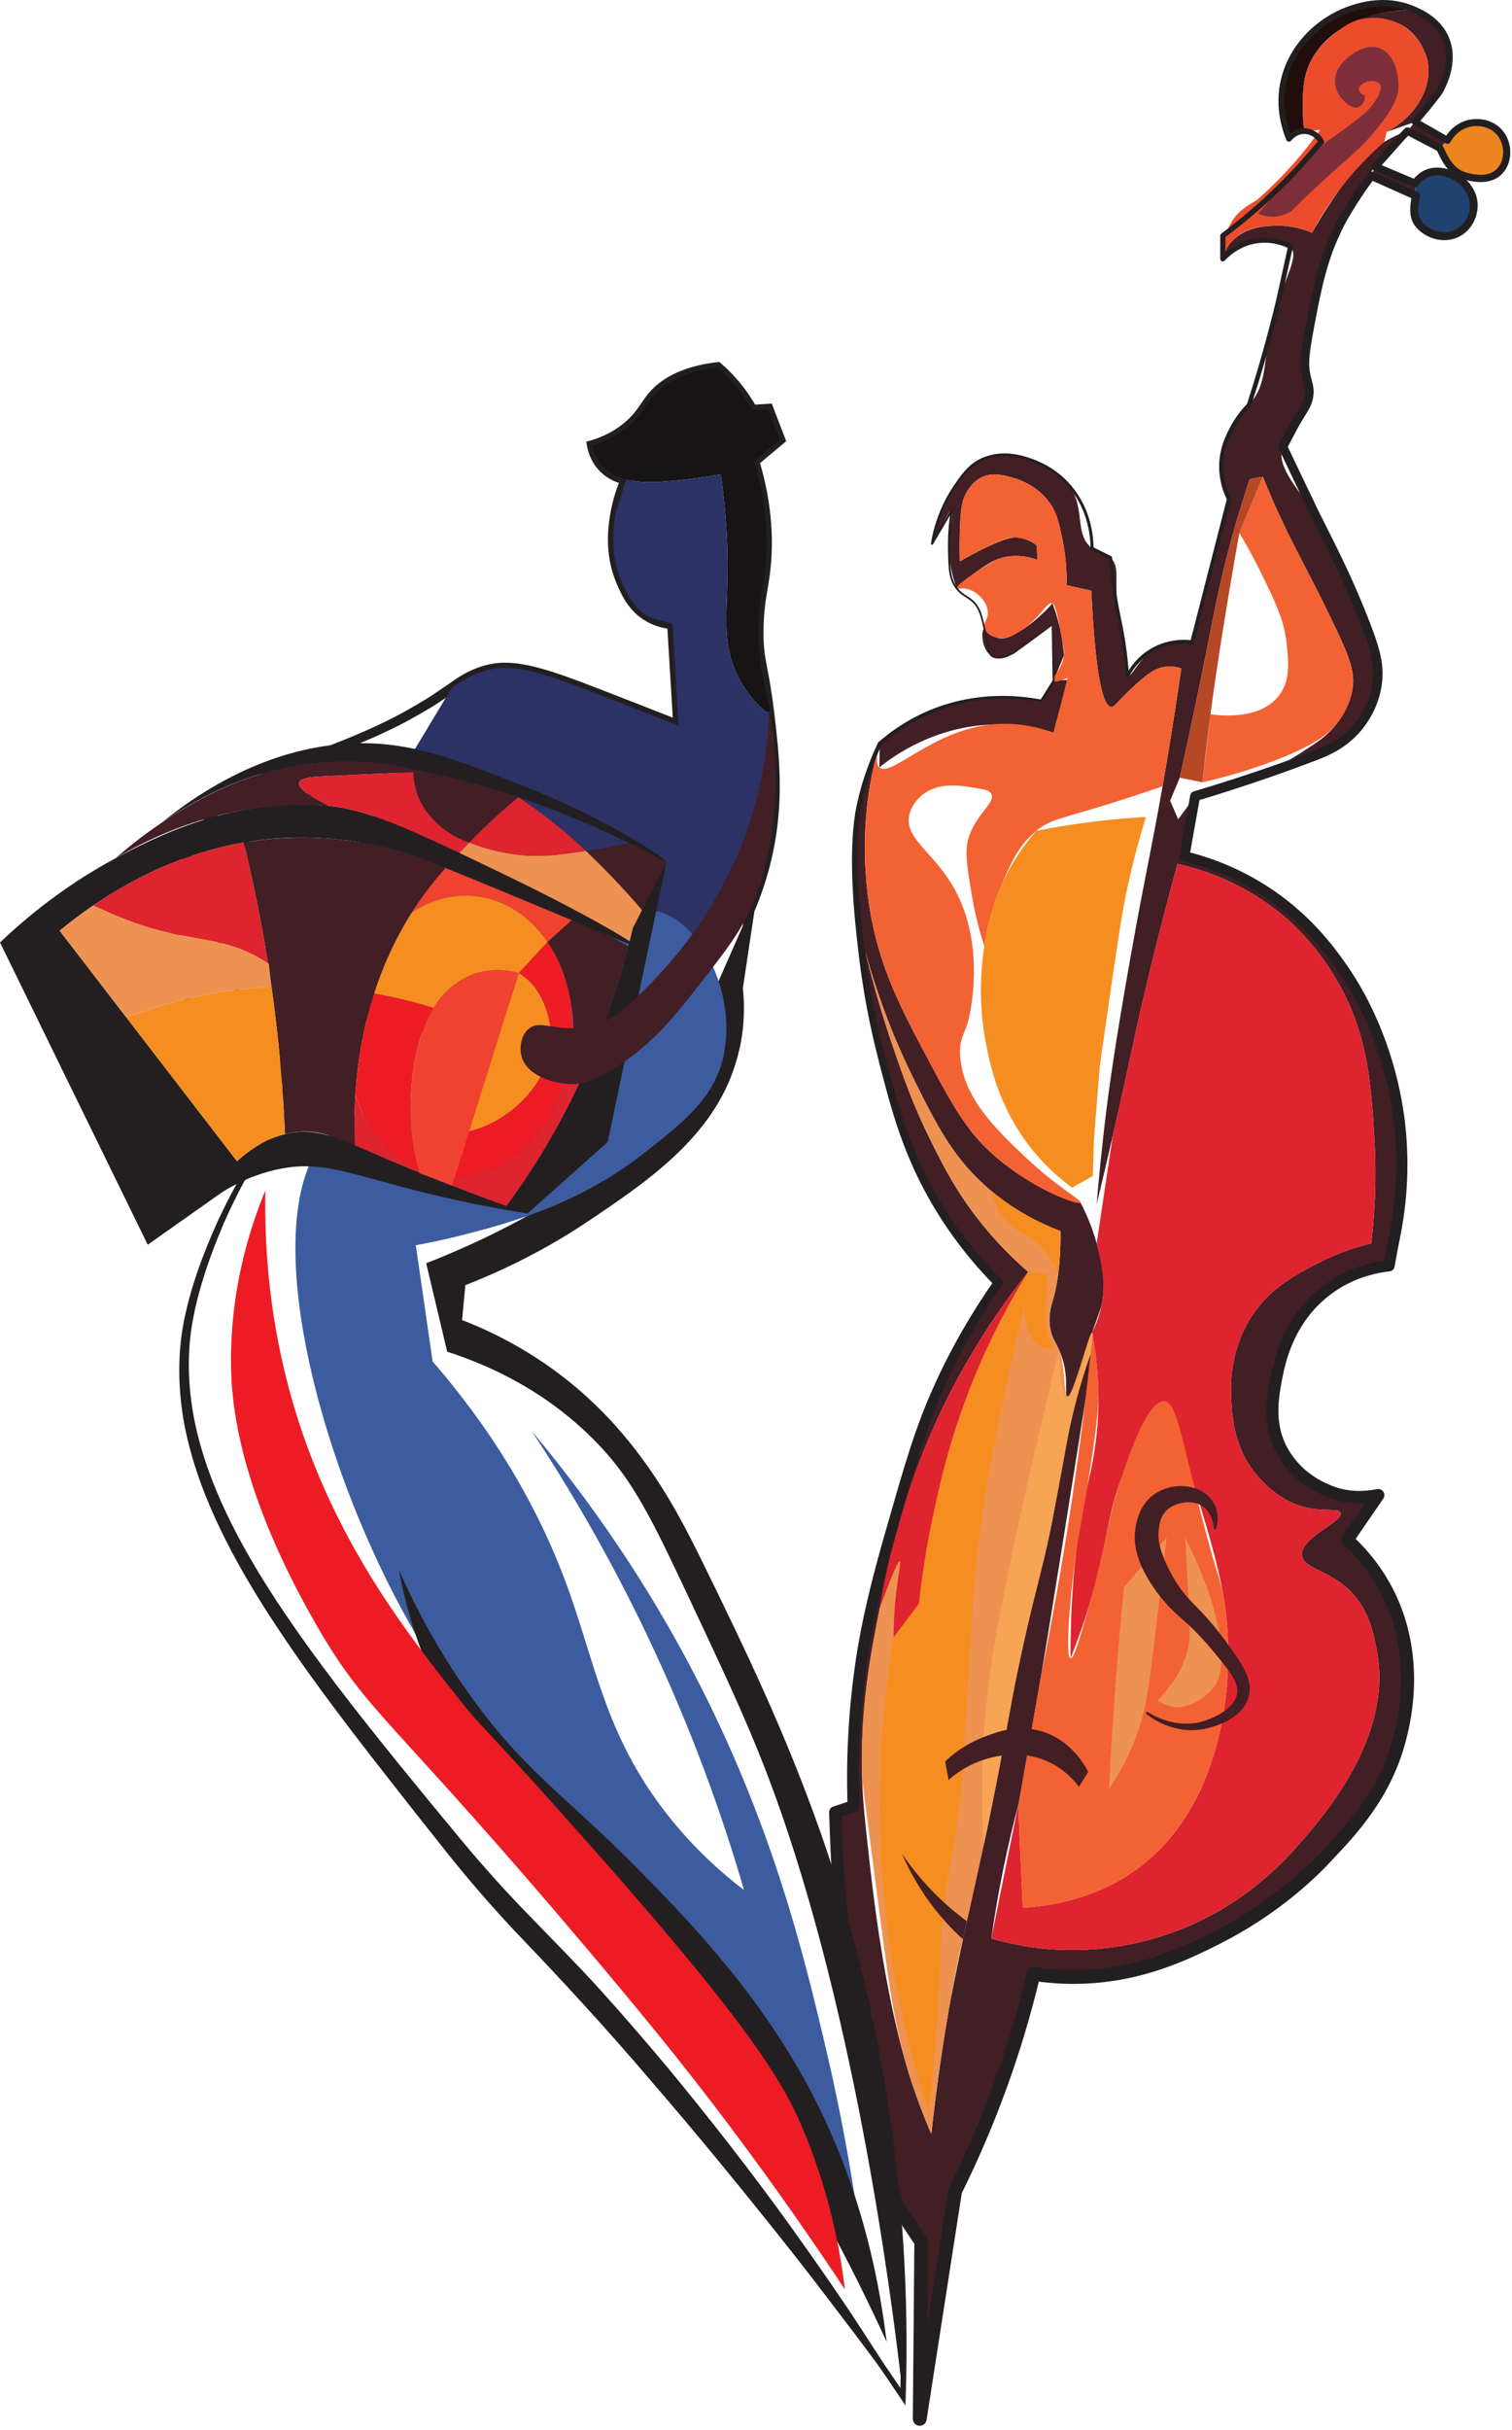 <?xml version="1.0" encoding="UTF-8"?> <svg xmlns="http://www.w3.org/2000/svg" width="378" height="607" viewBox="0 0 378 607" fill="none"><path d="M353.397 2.365C354.205 2.635 359.202 4.391 361.474 9.673C364.342 16.347 360.177 22.412 359.936 22.751C357.884 25.315 355.833 27.879 353.781 30.443C351.41 31.276 349.037 32.109 346.666 32.943C354.246 28.959 358.262 21.477 356.86 15.059C356.805 14.812 355.418 8.896 350.32 6.212C345.418 3.631 339.758 5.448 339.696 4.935C339.645 4.525 343.273 3.669 346.474 3.135C349.344 2.656 351.744 2.457 353.397 2.365Z" fill="#421E25"></path><path d="M219.936 185.827C222.749 183.329 226.692 180.427 231.859 178.133C243.977 172.759 255.26 174.109 260.32 175.057C261.347 173.391 262.371 171.724 263.397 170.057C264.936 169.961 266.473 169.865 268.013 169.769C266.78 172.368 265.573 175.353 264.551 178.712C264.096 180.207 263.716 181.652 263.397 183.039C259.525 181.852 254.057 180.708 247.532 181.019C233.572 181.685 223.755 188.58 219.84 191.692C219.872 189.737 219.904 187.781 219.936 185.827Z" fill="#421E25"></path><path d="M265.993 163.712C265.887 162.277 265.705 160.732 265.416 159.096C264.848 155.877 263.997 153.072 263.109 150.73C260.08 154.176 257.136 156.336 255.032 157.654C252.344 159.337 250.889 159.729 249.551 159.384C247.419 158.836 246.712 156.712 246.089 156.981C245.183 157.374 245.313 162.478 248.013 163.904C248.224 164.016 248.604 164.265 249.172 164.398C250.888 164.802 252.453 163.77 253.397 163.134C257.808 160.165 262.283 156.768 263.013 156.212C263.14 160.826 263.269 165.442 263.397 170.057C264.263 167.942 265.128 165.826 265.993 163.712Z" fill="#421E25"></path><path d="M326.089 32.75C325.551 32.769 324.44 32.885 323.352 33.629C322.848 33.974 322.489 34.358 322.243 34.673C321.269 32.3 319.613 27.288 320.704 21.212C322.317 12.243 329.172 5.122 337.243 2.365C344.448 -0.095 350.816 1.538 353.396 2.365C350.597 2.484 348.247 2.812 346.473 3.136C344.211 3.548 342.193 3.925 339.695 4.934C338.804 5.294 336.863 6.09 334.743 7.558C333.165 8.65 329.573 11.201 327.436 15.828C325.765 19.439 325.739 22.677 325.704 26.789C325.684 29.259 325.891 31.314 326.089 32.75Z" fill="#210E0C"></path><path d="M298.781 198.904L296.089 213.904C300.482 214.973 306.692 216.952 313.397 220.827C326.3 228.281 333.134 238.18 336.474 243.135C338.076 245.511 345.424 256.692 348.781 273.519C351.858 288.936 350.161 301.972 348.397 310.057C348.013 312.108 347.628 314.16 347.244 316.211C344.116 316.555 338.349 317.625 332.628 321.596C322.074 328.921 319.836 340.453 319.166 343.904C318.157 349.101 316.841 355.885 320.704 362.751C325.477 371.231 334.506 373.343 335.32 373.519C339.252 374.373 342.586 373.932 344.55 373.519C341.986 377.237 339.422 380.955 336.86 384.672C339.645 387.22 343.405 391.247 346.474 396.981C354.746 412.432 351.42 427.967 350.32 432.749C346.877 447.735 338.138 456.888 330.704 464.672C328.25 467.244 318.924 476.715 303.782 484.288C295.885 488.237 283.598 494.209 267.244 493.904C263.54 493.835 260.481 493.46 258.397 493.135C257.029 498.907 255.382 504.949 253.397 511.211C249.064 524.883 243.954 536.951 238.782 547.365C235.833 566.339 232.884 585.313 229.936 604.288C230.064 589.544 230.193 574.801 230.32 560.057C228.269 556.98 226.217 553.903 224.166 550.825C221.36 540.848 219.366 532.405 218.013 526.211C211.265 495.364 209.658 471.661 209.166 462.365C208.95 458.272 208.841 454.917 208.782 452.749C210.32 452.237 211.86 451.724 213.397 451.211C213.158 444.932 213.108 435.727 214.166 424.672C215.885 406.736 219.581 393.799 224.166 377.751C228.385 362.984 231.041 353.863 236.86 341.981C241.358 332.792 245.993 325.536 249.55 320.441C245.626 316.513 240.132 310.387 234.936 301.981C226.758 288.751 223.702 276.957 220.32 263.904C216.945 250.88 215.758 240.995 214.936 233.904C212.706 214.705 213.933 205.456 214.697 201.575C214.809 201.011 214.936 200.443 214.936 200.443C216.317 194.159 218.29 189.264 219.936 185.827C219.233 188.179 218.354 191.464 217.629 195.443C216.945 199.188 215.036 211.003 217.244 225.827C219.546 241.297 225.086 251.673 232.436 265.443C238.509 276.82 242.142 283.456 249.936 289.865C257.342 295.956 264.952 298.919 270.128 300.441C272.253 304.477 273.457 308.051 274.166 310.635C275.197 314.385 276.418 318.833 275.704 324.288C275.43 326.384 275.072 327.099 273.013 332.941C268.974 344.405 267.748 349.061 266.86 348.904C265.906 348.735 267.612 343.436 264.744 337.173C263.865 335.259 263.09 334.408 262.628 332.173C261.93 328.801 262.858 326.023 263.205 324.865C264.184 321.605 265.172 316.34 265.128 307.557C260.549 305.828 254.078 302.792 247.628 297.365C238.529 289.709 234.273 281.341 228.397 269.481C224.577 261.771 219.969 251.033 216.282 237.557C218.632 247.324 221.152 255.403 223.205 261.404C225.786 268.953 228.284 276.167 232.82 285.249C235.861 291.337 239.034 297.608 244.744 304.865C249.256 310.603 253.698 314.855 257.05 317.751C245.389 332.411 238.105 346.141 233.589 356.211C225.38 374.521 222.39 389.496 219.936 401.788C217.737 412.804 215.142 426.019 215.513 443.711C215.634 449.477 216.234 454.864 217.436 465.635C221.386 501.055 226.918 517.477 228.782 522.749C230.393 527.304 231.884 530.933 232.82 533.135C233.621 525.825 234.976 514.931 237.244 501.788C237.713 499.065 239.073 492.316 240.736 484.487C241.085 482.847 241.346 481.636 241.709 479.963C243.886 469.913 245.656 462.087 245.897 461.019C249.949 443.047 251.514 428.424 258.013 401.404C260.58 390.733 261.709 387.127 263.397 378.135C265.098 369.072 265.83 362.719 268.589 351.596C269.808 346.691 272.074 338.209 272.628 338.327C273.134 338.433 272.001 345.689 271.282 350.251C262.816 403.937 260.32 418.327 260.32 418.327C255.452 446.391 255.016 449.187 254.68 450.539C254.645 450.673 254.612 450.792 254.55 451.019C251.97 460.704 249.604 471.768 247.82 484.288C252.63 485.679 259.5 487.135 267.82 487.172C271.96 487.192 281.786 486.883 293.205 482.749C311.122 476.263 321.548 464.485 325.704 459.672C331.004 453.54 347.87 434.013 344.36 413.327C343.581 408.748 342.49 402.331 337.436 397.365C332.086 392.112 325.806 391.928 325.513 388.519C325.122 383.975 335.937 380.192 335.128 377.941C334.67 376.671 331.156 377.715 326.474 376.596C320.012 375.051 315.966 370.497 314.55 368.904C308.438 362.021 308.029 353.832 307.82 349.672C307.654 346.357 307.328 337.349 313.013 328.711C317.586 321.76 323.749 318.553 329.36 315.635C334.645 312.883 339.43 311.436 342.82 310.635C344.097 299.792 343.98 290.747 343.589 284.288C342.793 271.123 342.053 258.889 334.744 245.827C329.65 236.728 323.597 231.208 321.86 229.673C319.9 227.945 315.201 224.036 308.204 220.635C302.889 218.051 298.048 216.637 294.36 215.827C288.821 236.208 285.472 250.609 283.397 260.249C282.72 263.399 280.914 271.917 278.205 283.711C276.542 290.945 275.124 296.879 274.166 300.827C274.642 295.083 275.416 286.773 276.666 276.788C277.092 273.393 278.549 262.007 282.628 239.096C286.754 215.919 288.265 210.711 291.666 190.443C293.36 180.357 294.581 172.137 295.32 166.981C294.33 166.663 292.829 166.333 291.089 166.596C288.938 166.921 287.306 168.019 284.36 170.635C279.188 175.225 278.774 176.676 277.82 176.596C276.068 176.451 273.97 171.276 272.82 147.557C270.769 147.109 268.717 146.66 266.666 146.212C266.746 141.288 266.145 137.235 265.513 134.289C264.628 130.165 264.144 128.029 262.436 125.635C258.913 120.697 253.568 119.415 252.244 119.097C250.212 118.608 248.042 118.088 245.705 119.097C243.046 120.243 241.821 122.652 241.282 123.712C240.63 124.993 240.102 126.608 239.936 133.327C239.865 136.149 239.892 138.52 239.936 140.251C242.225 138.935 244.204 137.913 245.705 137.173C251.52 134.307 253.158 134.184 254.36 134.289C256.478 134.473 258.129 135.443 259.166 136.212C259.23 137.431 259.294 138.648 259.36 139.865C255.212 138.371 252.09 138.931 250.705 139.289C248.218 139.932 246.433 141.199 243.974 142.943C241.857 144.444 240.253 145.904 239.166 146.981C238.234 144.443 237.208 140.723 237.244 136.212C237.282 131.229 238.594 127.572 238.013 127.365C237.093 127.04 233.542 136.029 233.013 135.827C232.56 135.655 233.892 128.62 238.397 121.981C240.654 118.655 242.356 116.149 245.705 114.673C251.288 112.213 257.024 114.564 259.166 115.443C261.262 116.301 264.765 117.737 267.244 121.212C271.56 127.264 268.397 133.368 273.013 136.981C275.058 138.583 275.966 137.605 277.628 139.289C280.204 141.897 278.388 144.609 279.55 153.135C280.376 159.181 281.552 159.744 281.474 164.673C281.44 166.795 281.192 168.652 281.86 168.904C282.972 169.323 284.584 164.516 288.782 161.981C291.949 160.069 295.497 160.107 298.013 160.443C301.089 148.519 304.166 136.596 307.244 124.673C305.632 121.411 305.356 118.563 305.32 116.981C305.218 112.323 306.998 108.883 308.013 106.981C309.566 104.065 311.165 102.485 312.244 101.212C317.789 94.659 314.87 89.901 319.55 75.443C322.093 67.587 324.572 63.996 322.628 61.597C320.62 59.118 315.55 59.956 314.936 60.059C309.42 60.969 306.345 65.264 305.704 64.673C305.25 64.253 306.433 61.735 308.397 59.865C311.689 56.733 316.024 56.52 318.397 56.404C322.428 56.206 325.764 57.195 328.013 58.135C330.525 53.691 332.905 50.135 334.744 47.559C340.998 38.793 344.516 36.41 346.089 35.443C348.374 34.037 350.453 33.221 351.858 32.751C348.34 36.028 345.689 39.132 343.781 41.597C343.781 41.597 339.293 47.4 334.936 56.212C333.721 58.666 332.88 60.932 332.88 60.932C332.642 61.568 332.406 62.248 332.17 62.988C330.154 69.344 329.561 76.085 327.244 82.751C327.244 82.751 325.565 87.577 326.296 92.348C326.297 92.36 326.329 92.571 326.373 92.859C326.436 93.264 326.468 93.476 326.474 93.519C326.654 94.712 327.188 97.758 327.244 98.904C327.334 100.747 326.376 101.408 323.782 105.827C322.557 107.913 321.188 110.247 320.704 111.597C318.994 116.377 323.93 121.388 328.781 128.519C333.597 135.599 336.222 142.469 341.474 156.212C343.829 162.376 345.074 166.525 344.166 171.596C343.158 177.231 340.032 180.991 339.166 181.981C336.522 185.003 333.813 186.303 328.397 188.904C322.458 191.756 316.66 193.588 316.5 193.209C316.376 192.916 319.764 191.58 325.128 188.135C329.577 185.276 331.958 183.717 334.166 180.827C334.876 179.897 337.197 176.799 338.013 172.751C338.937 168.152 337.498 164.413 333.589 156.212C328.812 146.189 325.397 140.096 322.244 133.712C319.173 127.499 317.001 122.325 315.704 119.097C314.616 119.289 313.526 119.481 312.436 119.673C311.094 123.664 309.193 129.632 307.244 136.981C304.74 146.423 303.51 153.056 301.86 161.404C300.324 169.161 298.033 180.373 294.936 194.289C294.134 196.212 293.333 198.135 292.532 200.057C293.205 201.596 293.877 203.135 294.55 204.673C295.961 202.751 297.37 200.827 298.781 198.904Z" fill="#421E25"></path><path d="M254.551 451.018L247.82 484.288C252.631 485.678 259.5 487.134 267.82 487.172C271.96 487.192 281.787 486.882 293.205 482.749C311.123 476.262 321.548 464.485 325.704 459.672C331.004 453.54 347.871 434.013 344.359 413.326C343.58 408.748 342.491 402.33 337.436 397.365C332.087 392.112 325.805 391.928 325.513 388.518C325.123 383.974 335.937 380.192 335.128 377.941C334.671 376.67 331.156 377.714 326.473 376.596C320.012 375.05 315.967 370.497 314.551 368.904C308.439 362.021 308.028 353.832 307.82 349.672C307.655 346.357 307.328 337.349 313.013 328.712C317.587 321.76 323.748 318.553 329.359 315.634C334.645 312.882 339.431 311.436 342.82 310.634C344.097 299.792 343.98 290.746 343.589 284.288C342.793 271.122 342.053 258.889 334.744 245.826C329.651 236.728 323.597 231.208 321.859 229.673C319.9 227.945 315.201 224.036 308.204 220.634C302.889 218.05 298.048 216.637 294.359 215.826C288.821 236.208 285.471 250.609 283.397 260.249C283.228 261.037 282.419 264.849 281.263 270.108C279.953 276.065 278.864 280.838 278.205 283.712C276.859 292.685 275.513 301.66 274.167 310.634C274.735 312.804 276.392 319.552 275.704 324.288C275.615 324.91 275.493 325.544 275.493 325.544C274.877 328.762 273.843 331.265 273.013 332.941C273.613 336.01 274.341 340.606 274.551 346.212C275.008 358.404 272.716 367.524 271.859 371.212C269.736 380.342 267.568 394.154 267.628 414.288C268.779 411.421 270.503 406.888 272.244 401.212C276.717 386.617 276.421 380.368 279.936 370.441C281.723 365.396 284.931 358.162 291.089 350.057C292.999 354.938 295.648 362.072 298.397 370.826C300.567 377.732 304.619 390.636 306.089 400.057C308.851 417.732 306.801 450.489 284.167 466.981C279.847 470.128 270.695 475.657 255.705 476.596C255.32 468.07 254.936 459.545 254.551 451.018Z" fill="#DE242E"></path><path d="M254.551 451.018C254.936 459.545 255.32 468.07 255.705 476.596C270.695 475.657 279.847 470.128 284.167 466.981C306.801 450.489 308.851 417.732 306.089 400.057C305.071 393.532 304.331 395.05 298.397 370.826C294.851 356.345 293.772 350.32 291.089 350.057C286.791 349.638 281.932 364.38 279.936 370.441C276.588 380.6 276.699 385.324 272.244 401.212C270.292 408.17 268.532 414.442 267.628 414.288C266.275 414.056 267.425 399.526 268.924 388.624C269.696 383.009 269.767 384.14 271.859 371.212C274.292 356.182 274.705 351.516 274.551 346.212C274.385 340.498 273.613 335.874 273.013 332.941L272.628 338.326C272.209 342.277 271.761 346.253 271.283 350.25C268.445 373.893 264.72 396.597 260.32 418.324V418.326L254.551 451.018Z" fill="#F36233"></path><path d="M334.166 180.827C335.189 179.507 337.266 176.759 338.013 172.749C338.892 168.025 337.418 164.245 333.589 156.212C328.812 146.188 325.397 140.095 322.244 133.712C319.173 127.497 317.001 122.325 315.704 119.096C313.749 123.775 311.794 128.455 309.84 133.135C311.324 135.611 313.4 139.252 315.609 143.807C319.152 151.116 321.073 155.167 321.666 160.827C322.136 165.3 322.609 169.813 319.936 173.519C314.924 180.463 303.218 178.528 302.628 178.423C301.954 184.096 301.282 189.769 300.609 195.441C306.897 194.001 311.994 192.383 315.609 191.115C329.589 186.211 332.85 182.528 334.166 180.827Z" fill="#F36233"></path><path d="M294.936 194.288C298.033 180.372 300.324 169.162 301.859 161.403C303.511 153.055 304.74 146.423 307.243 136.98C309.192 129.631 311.095 123.663 312.436 119.674L315.704 119.096C313.749 123.775 311.795 128.455 309.84 133.135C309.117 137.155 308.144 142.688 307.051 149.288C305.628 157.879 304.145 166.866 302.628 178.423C302.06 182.744 301.341 188.543 300.609 195.442C298.717 195.058 296.827 194.672 294.936 194.288Z" fill="#B64825"></path><path d="M290.64 196.431C291.759 190.011 292.832 183.487 293.85 176.863C294.36 173.549 294.85 170.254 295.32 166.98C294.331 166.662 292.83 166.333 291.09 166.597C288.939 166.922 287.306 168.018 284.359 170.634C279.187 175.226 278.775 176.675 277.82 176.597C276.067 176.451 273.97 171.277 272.82 147.558C270.77 147.109 268.718 146.661 266.667 146.211C266.746 141.287 266.146 137.235 265.512 134.288C264.627 130.165 264.144 128.028 262.436 125.635C258.912 120.698 253.567 119.414 252.243 119.097C250.212 118.609 248.043 118.089 245.706 119.097C243.047 120.242 241.822 122.651 241.282 123.711C240.63 124.994 240.103 126.607 239.936 133.327C239.866 136.148 239.891 138.521 239.936 140.25C241.619 139.298 243.55 138.257 245.706 137.174C251.048 134.489 252.466 134.222 253.788 134.265C255.962 134.335 257.788 135.237 259.167 136.211C259.23 137.43 259.294 138.647 259.359 139.866C255.212 138.371 252.091 138.93 250.706 139.288C248.843 139.77 247.22 140.827 243.974 142.942C243.502 143.25 238.819 146.318 239.167 146.98C239.291 147.219 239.938 146.902 241.092 147.016C242.751 147.182 243.93 148.086 244.359 148.423C244.735 148.719 246.919 150.502 246.955 153.039C246.983 155.025 245.668 155.592 246.09 156.98C246.522 158.404 248.32 159.174 249.551 159.385C251.008 159.634 252.571 159.253 255.032 157.654C260.455 154.127 261.574 150.315 263.11 150.731C263.823 150.924 264.363 153.651 265.416 159.097C266.062 162.433 266.092 162.969 265.994 163.711C265.512 167.322 262.832 169.33 263.396 170.058C263.635 170.365 264.436 170.422 266.895 169.321C265.73 173.894 264.563 178.466 263.396 183.039C260.047 181.829 254.339 180.242 247.532 181.019C232.804 182.7 222.686 194.33 219.839 191.693C218.311 190.275 220.08 185.855 219.936 185.827C219.79 185.798 218.51 190.439 217.628 195.442C215.071 209.936 216.735 222.418 217.243 225.827C219.547 241.298 225.086 251.672 232.436 265.442C238.354 276.528 242.066 283.314 249.936 289.866C259.142 297.527 269.663 301.23 270.127 300.442C270.498 299.816 264.363 296.646 256.474 289.192C249.106 282.23 240.555 274.151 240.032 263.519C239.771 258.198 241.838 258.708 242.916 250.539C243.387 246.976 245.079 234.14 238.878 222.558C233.682 212.853 225.947 209.638 227.339 203.519C227.907 201.022 229.688 199.394 230.223 198.903C234.255 195.218 240.114 196.212 244.07 196.884C246.266 197.258 247.374 197.462 247.82 198.327C248.94 200.491 244.332 203.099 242.339 208.711C241.07 212.288 241.686 215.999 242.916 223.423C243.446 226.611 244.371 231.104 246.09 236.403C246.591 232.756 247.655 227.543 250.127 221.692C252.578 215.896 254.55 211.235 259.07 207.558C262.575 204.707 264.944 204.619 276.954 200.923C282.844 199.111 287.594 197.495 290.64 196.431Z" fill="#F36233"></path><path d="M246.089 236.404C246.573 232.603 247.644 227.421 250.127 221.692C252.897 215.304 256.395 210.616 259.069 207.557C263.547 206.671 268.363 205.877 273.493 205.251C278.041 204.693 282.379 204.324 286.473 204.096C284.197 211.493 282.745 217.596 281.859 221.692C280.692 227.076 279.904 231.732 276.377 256.308C275.773 260.524 275.276 264.016 274.936 266.404C274.455 272.461 273.973 278.519 273.493 284.576C273.396 287.655 273.3 290.731 273.204 293.808L268.012 296.692C265.448 294.817 261.947 291.915 258.493 287.749C249.692 277.136 247.457 265.869 246.377 260.057C245.395 254.765 244.501 246.5 246.089 236.404Z" fill="#F68D20"></path><path d="M339.695 4.934C338.378 5.306 336.819 5.973 334.743 7.558C332.366 9.373 329.358 11.67 327.436 15.826C325.766 19.438 325.739 22.677 325.704 26.789C325.684 29.259 325.89 31.314 326.09 32.75C327.403 32.654 328.718 32.558 330.031 32.462C326.152 37.935 321.07 43.965 314.454 49.769C313.436 50.662 310.498 51.701 308.396 54.673C306.011 58.047 305.642 61.921 305.704 64.673C306.043 63.447 306.762 61.542 308.396 59.865C311.442 56.745 315.584 56.542 318.396 56.404C322.428 56.206 325.764 57.194 328.012 58.134C329.715 54.918 331.911 51.307 334.743 47.558C338.622 42.419 342.623 38.437 346.09 35.442C346.28 34.609 346.474 33.776 346.667 32.942C354.284 28.912 358.291 21.39 356.859 15.058C356.184 12.078 354.074 8.337 350.32 6.212C347.007 4.336 343.626 4.404 342.619 4.457C341.179 4.534 340.079 4.825 339.695 4.934Z" fill="#EC4C2B"></path><path d="M339.743 22.365C339.646 21.167 341.492 20.503 341.666 20.443C342.746 20.069 344.335 20.151 344.936 21.02C345.807 22.283 344.198 24.651 343.396 25.827C342.5 27.144 341.268 28.496 336.474 31.981C334.992 33.057 334.252 33.596 333.204 34.288C330.323 36.193 325.027 41.032 314.55 53.327C315.208 53.641 316.12 53.976 317.243 54.096C319.952 54.389 322.04 53.237 322.82 52.751C327.78 47.837 331.972 44.021 334.936 41.404C338.196 38.523 341.148 36.049 344.55 31.788C349.083 26.113 349.459 23.473 349.55 22.559C349.92 18.855 348.634 13.276 344.743 11.981C341.078 10.761 337.314 14.08 336.859 14.481C335.91 15.317 333.943 17.049 333.78 19.865C333.627 22.544 335.19 24.719 336.666 25.827C337.368 26.355 338.447 27.165 339.55 26.788C340.524 26.456 341.195 25.311 341.28 23.904C340.419 23.628 339.796 23.024 339.743 22.365Z" fill="#7E2E3A"></path><path d="M273.013 332.941C272.253 332.779 268.23 349.167 266.859 348.904C265.89 348.717 266.306 340.584 264.743 337.173C263.866 335.257 263.091 334.408 262.627 332.173C261.93 328.801 262.858 326.023 263.206 324.864C264.183 321.605 265.171 316.34 265.127 307.557C260.549 305.828 254.078 302.792 247.627 297.365C238.529 289.709 234.273 281.341 228.397 269.48C224.577 261.771 219.969 251.032 216.282 237.557C218.631 247.324 221.151 255.403 223.206 261.404C225.786 268.952 228.283 276.165 232.819 285.249C235.861 291.337 239.035 297.608 244.743 304.864C249.257 310.603 253.699 314.855 257.05 317.749C245.389 332.411 238.105 346.14 233.59 356.211C225.379 374.521 222.39 389.496 219.935 401.788C217.433 414.319 214.997 426.921 215.513 443.711C215.561 445.301 215.57 444.769 219.359 473.904C222.441 497.603 223.793 508.399 228.782 522.748C230.319 527.175 231.793 530.752 232.819 533.135C233.621 525.825 234.977 514.929 237.243 501.788C239.859 486.624 241.05 483.771 245.897 461.019C252.951 427.899 252.286 425.213 258.013 401.404C260.579 390.733 261.709 387.127 263.397 378.135C265.267 368.168 265.874 361.967 268.59 351.595C270.09 345.863 271.605 341.263 272.627 338.327C273.058 335.303 273.293 333.003 273.013 332.941Z" fill="#EE9252"></path><path d="M264.549 318.282C264.743 314.706 264.935 311.133 265.128 307.557C260.549 305.828 254.077 302.792 247.628 297.365C248.801 301.873 250.805 304.422 252.436 305.922C254.944 308.23 256.939 308.397 259.647 310.826C262.389 313.285 263.793 316.204 264.549 318.282Z" fill="#F68D20"></path><path d="M246.586 425.84C247.676 414.72 249.311 406.581 252.436 391.019C254.595 380.265 256.739 371.137 260.512 354.961C262.236 347.568 263.711 341.433 264.743 337.173C265.143 345.92 265.951 348.819 266.859 348.904C269.059 349.107 272.258 332.779 273.012 332.941C273.292 333.003 273.058 335.303 272.627 338.327C270.651 343.837 269.382 348.433 268.59 351.595C266.836 358.599 266.579 361.968 263.396 378.135C262.831 381.011 262.54 382.487 262.134 384.387C260.58 391.663 259.431 395.683 258.012 401.404C256.635 406.957 255.787 410.961 254.652 416.317C252.507 426.436 252.084 429.976 249.903 441.38C249.019 445.997 247.686 452.757 245.896 461.019C245.399 452.613 245.154 440.441 246.586 425.84Z" fill="#F8A455"></path><path d="M257.051 317.75C249.751 326.918 241.016 339.714 233.589 356.211C225.676 373.793 221.867 389.769 219.936 401.787C223.509 391.951 224.612 389.959 224.936 390.057C225.367 390.187 224.361 394.001 223.783 400.442C223.455 404.078 223.395 407.083 223.397 409.095C225.513 406.275 227.628 403.454 229.744 400.634C230.399 394.679 231.525 386.61 233.589 377.171C235.189 369.849 237.773 358.286 243.589 344.095C246.469 337.069 250.748 327.918 257.051 317.75Z" fill="#DE242E"></path><path d="M223.397 409.095C225.513 406.275 227.628 403.455 229.744 400.634C230.398 394.679 231.526 386.61 233.59 377.173C235.19 369.849 237.773 358.287 243.59 344.095C246.47 337.069 250.749 327.918 257.05 317.75C258.653 317.942 260.257 318.134 261.86 318.327C261.669 321.007 261.55 323.291 261.474 325.058C261.286 329.362 261.342 330.662 261.666 332.174C262.105 334.218 262.85 335.795 263.397 336.789C261.734 337.061 260.664 336.667 260.128 336.403C257.653 335.186 256.968 331.974 256.474 329.674C256.184 328.315 256.108 327.17 256.09 326.403C255.256 329.822 254.016 335.031 252.628 341.403C249.284 356.771 245.549 374.179 243.59 395.634C243.509 396.513 243.024 404.17 242.05 419.481C240.497 443.957 240.5 445.115 239.936 450.058C238.232 464.982 236.932 465.547 235.705 479.481C234.982 487.675 235.234 489.734 234.55 501.018C233.858 512.471 232.914 521.691 232.244 527.558C230.397 522.075 228.036 514.393 225.897 505.058C224.048 496.983 219.821 476.561 219.936 449.673C219.981 438.962 220.725 425.114 223.397 409.095Z" fill="#F68D20"></path><path d="M269.743 446.404C268.533 444.774 266.413 442.397 263.109 440.634C255.263 436.446 247.221 439.186 245.513 439.768C241.805 441.032 239.037 442.997 237.147 444.672C236.859 443.134 236.57 441.596 236.282 440.057C238.127 438.306 241.278 435.756 245.801 433.998C249.029 432.746 254.373 430.672 260.513 432.557C267.813 434.798 271.261 441.106 272.05 442.653C271.282 443.904 270.513 445.154 269.743 446.404Z" fill="#421E25"></path><path d="M280.993 396.499C280.248 404.043 279.573 411.736 278.973 419.577C278.263 428.9 277.689 438.037 277.243 446.98C278.897 444.531 281.232 440.713 283.3 435.731C286.405 428.253 287.24 421.605 288.783 408.615C290.264 396.129 291.287 387.36 291.667 384.095C288.109 388.231 284.551 392.364 280.993 396.499Z" fill="#EE9252"></path><path d="M296.282 384.095C296.544 388.766 296.745 392.417 296.86 394.481C297.546 406.978 297.648 409.277 296.86 412.365C296.109 415.295 294.322 419.863 289.36 424.769C290.373 425.455 292.205 426.466 294.55 426.499C294.55 426.499 298.78 426.561 302.917 422.173C307.909 416.879 305.129 401.569 296.282 384.095Z" fill="#EE9252"></path><path d="M240.735 484.487C241.059 482.979 241.385 481.471 241.709 479.962C239.11 478.048 236.183 475.612 233.206 472.558C229.963 469.232 227.442 465.976 225.513 463.134C226.995 466.578 229.189 470.811 232.435 475.248C235.278 479.134 238.202 482.179 240.735 484.487Z" fill="#421E25"></path><path d="M286.931 427.707C290.548 430.002 294.919 431.086 298.985 430.426C300.977 430.095 302.993 429.29 304.773 428.322C306.528 427.324 308.127 426.011 308.835 424.42C309.641 422.823 309.42 421.224 308.532 419.543C307.632 417.856 306.3 416.187 304.951 414.532C302.207 411.115 299.515 408.01 296.312 405.178C294.725 403.758 292.964 402.242 291.403 400.452C289.824 398.676 288.456 396.79 287.233 394.816C286.024 392.819 284.933 390.663 284.264 388.196C283.947 386.966 283.708 385.662 283.684 384.31C283.677 383.635 283.713 382.956 283.789 382.29C283.877 381.603 283.967 381.074 284.108 380.411C284.667 377.899 286.044 375.094 288.447 373.378C290.819 371.732 293.5 371.088 296.117 371.287C297.423 371.394 298.732 371.688 299.929 372.283C301.124 372.871 302.212 373.732 302.988 374.806C304.553 377.004 304.679 379.65 304.069 381.812C304.024 381.968 303.863 382.06 303.707 382.015C303.589 381.983 303.508 381.878 303.495 381.763C303.244 379.63 302.431 377.636 301.025 376.567C299.672 375.455 297.86 375.152 296.127 375.346C294.401 375.576 292.687 376.283 291.633 377.347C290.584 378.356 289.989 379.752 289.775 381.499C289.709 381.904 289.648 382.456 289.623 382.85C289.601 383.27 289.603 383.68 289.631 384.095C289.687 384.922 289.824 385.778 290.068 386.648C290.524 388.399 291.299 390.219 292.213 392.019C293.124 393.843 294.163 395.608 295.349 397.199C296.536 398.796 297.979 400.255 299.521 401.86C301.073 403.436 302.612 405.132 304.016 406.884C305.445 408.654 306.717 410.426 308.007 412.212C309.271 414.031 310.572 415.871 311.575 418.116C312.061 419.239 312.441 420.538 312.44 421.92C312.459 423.307 312.039 424.643 311.381 425.775C310.728 426.915 309.841 427.859 308.872 428.588C307.907 429.33 306.881 429.93 305.823 430.403C303.691 431.33 301.535 431.992 299.196 432.191C294.569 432.556 290.061 430.907 286.593 428.176C286.468 428.076 286.448 427.896 286.547 427.771C286.637 427.654 286.807 427.63 286.931 427.707Z" fill="#421E25"></path><path d="M353.781 45.827L343.781 41.596L342.82 43.904C346.537 45.571 350.256 47.238 353.974 48.904L353.781 45.827Z" fill="#421E25"></path><path d="M359.936 36.981C357.243 35.571 354.551 34.16 351.857 32.751L353.781 30.442L361.859 35.059L359.936 36.981Z" fill="#421E25"></path><path d="M353.974 48.904C353.898 49.708 352.786 53.524 354.551 55.826C356.728 58.67 361.104 60.028 364.551 58.134C367.438 56.549 368.719 53.208 368.396 50.442C367.796 45.27 361.546 41.729 357.243 43.134C355.52 43.697 354.402 44.958 353.78 45.826L353.974 48.904Z" fill="#20426F"></path><path d="M361.859 35.058C362.11 34.585 363.732 31.655 367.243 30.827C369.727 30.241 372.928 30.762 374.936 33.135C377.267 35.891 377.266 40.294 374.936 42.75C372.147 45.689 367.475 44.311 366.09 43.903C361.96 42.689 360.564 37.982 359.936 36.981L361.859 35.058Z" fill="#ED861E"></path><path d="M263.09 156.056L263.644 170.051C263.647 170.099 263.631 170.148 263.608 170.188L260.559 175.204C260.498 175.304 260.378 175.351 260.27 175.332C256.735 174.705 253.139 174.409 249.558 174.543C245.972 174.636 242.41 175.188 238.95 176.084C232.03 177.92 225.58 181.427 220.276 186.211L220.399 186.044C217.911 191.453 216.056 197.192 215.056 203.035C214.179 208.905 214.238 214.917 214.544 220.879C214.864 226.852 215.54 232.8 216.332 238.745C217.106 244.683 218.12 250.579 219.424 256.415C220.735 262.237 222.318 268.043 223.94 273.797C225.592 279.544 227.531 285.189 230.008 290.595C234.946 301.409 241.93 311.269 250.35 319.643C250.743 320.033 250.787 320.641 250.483 321.083L250.478 321.088C244 330.453 238.478 340.504 234.16 351.017C232.014 356.28 230.246 361.693 228.618 367.171C226.988 372.645 225.442 378.176 223.884 383.691C220.766 394.712 217.978 405.781 216.494 417.075C214.968 428.355 214.446 439.78 214.895 451.153C214.92 451.833 214.483 452.425 213.871 452.632L209.259 454.18L210.288 452.708C210.486 456.833 210.587 460.965 210.859 465.084C211.12 469.203 211.458 473.319 211.866 477.428C212.682 485.647 213.758 493.843 215.082 501.997C217.711 518.312 221.306 534.468 225.818 550.361L225.594 549.875L231.76 559.096C231.96 559.396 232.055 559.737 232.051 560.072L231.663 604.303L228.228 604.023L237.079 547.1C237.107 546.923 237.164 546.751 237.239 546.597C245.751 529.461 252.315 511.357 256.726 492.737C256.932 491.86 257.786 491.303 258.663 491.436C265.519 492.511 272.546 492.417 279.376 491.224C286.222 490.024 292.827 487.675 299.16 484.639C311.97 478.755 323.516 470.487 332.872 459.921C337.686 454.783 341.999 449.259 344.982 443.017C346.482 439.909 347.655 436.648 348.488 433.296C349.355 429.924 349.915 426.495 350.162 423.044C350.636 416.145 349.772 409.153 347.328 402.723C344.907 396.285 340.896 390.477 335.806 385.824C335.223 385.293 335.136 384.417 335.574 383.787L343.283 372.643L344.868 375.028C340.955 375.831 336.848 375.739 332.98 374.433C329.232 373.136 325.734 371.068 322.935 368.185C320.15 365.317 318.062 361.709 317.194 357.763C316.291 353.824 316.587 349.776 317.268 346.029C317.611 344.156 317.943 342.315 318.436 340.42C318.924 338.545 319.542 336.7 320.291 334.905C321.79 331.315 323.89 327.951 326.519 325.04C329.194 322.175 332.362 319.752 335.882 318.032C339.395 316.3 343.214 315.228 347.088 314.807L345.855 315.951C346.362 313.347 346.811 310.711 347.367 308.135C347.875 305.576 348.276 302.996 348.563 300.404C349.15 295.22 349.238 289.985 348.904 284.78C348.195 274.375 345.583 264.101 341.275 254.596C339.119 249.823 336.547 245.335 333.456 241.087C330.439 236.833 326.998 232.903 323.118 229.447C315.378 222.521 305.894 217.584 295.791 215.129C295.14 214.972 294.731 214.331 294.847 213.68L297.558 198.684C297.642 198.208 297.991 197.843 298.424 197.712C308.056 194.833 317.604 191.669 327.007 188.135C329.378 187.26 331.623 186.373 333.658 185.101C335.687 183.843 337.482 182.241 338.946 180.368C341.858 176.608 343.574 171.808 343.244 167.101C343.079 164.743 342.432 162.388 341.632 160.048C340.827 157.708 339.911 155.361 338.979 153.039C337.11 148.391 335.058 143.817 332.871 139.297C330.712 134.767 328.331 130.323 326.207 125.735L319.698 112.056L319.687 112.033C319.543 111.731 319.563 111.388 319.708 111.112L321.89 107.033C322.596 105.665 323.37 104.323 324.187 103.032C324.988 101.719 325.804 100.513 326.062 99.291C326.383 97.959 326.208 96.819 325.774 95.305C325.366 93.819 325.083 92.119 325.143 90.503C325.182 88.893 325.388 87.351 325.618 85.821C326.111 82.764 326.722 79.804 327.3 76.802C328.483 70.824 329.912 64.755 332.438 59.081C333.07 57.664 333.714 56.279 334.451 54.892C335.188 53.519 335.982 52.201 336.792 50.895C338.426 48.288 340.154 45.752 342.002 43.289C342.294 42.899 342.812 42.777 343.239 42.969L354.387 47.981L354.428 48C354.823 48.177 355.036 48.592 354.98 49C354.89 49.647 354.794 50.019 354.726 50.5C354.655 50.955 354.606 51.404 354.578 51.849C354.54 52.731 354.602 53.604 354.879 54.332C355.01 54.711 355.184 55.008 355.434 55.321C355.699 55.647 355.991 55.959 356.319 56.231C356.968 56.785 357.724 57.229 358.528 57.535C360.136 58.149 361.956 58.193 363.504 57.541C365.054 56.896 366.287 55.58 366.926 53.981C367.258 53.189 367.424 52.328 367.462 51.477C367.479 50.627 367.326 49.796 367.031 49C366.707 48.215 366.246 47.479 365.679 46.816C365.088 46.171 364.406 45.604 363.662 45.127C362.156 44.215 360.374 43.663 358.696 43.829C357.016 43.931 355.579 44.947 354.562 46.384C354.296 46.755 353.812 46.88 353.408 46.708L343.414 42.467C342.934 42.263 342.708 41.707 342.912 41.227C342.96 41.113 343.032 41.011 343.114 40.928C345.864 38.145 348.338 34.995 351.2 32.092C351.492 31.796 351.94 31.741 352.29 31.925L360.363 36.165L360.395 36.183C360.535 36.255 360.643 36.364 360.715 36.492C361.031 37.044 361.174 37.427 361.38 37.852C361.575 38.263 361.772 38.667 361.987 39.051C362.414 39.823 362.9 40.543 363.472 41.164C364.042 41.784 364.696 42.3 365.423 42.657C366.114 43.001 367.012 43.239 367.874 43.424C369.584 43.773 371.379 43.817 372.834 43.16C374.286 42.525 375.286 41.105 375.627 39.497C375.982 37.891 375.73 36.121 374.931 34.684C374.135 33.24 372.758 32.19 371.147 31.756C369.546 31.32 367.75 31.411 366.24 32.088C364.728 32.751 363.43 34.008 362.626 35.467L362.619 35.479C362.388 35.899 361.86 36.052 361.44 35.82L361.427 35.812L353.356 31.187C352.946 30.951 352.803 30.427 353.039 30.016C353.063 29.972 353.096 29.927 353.126 29.889L356.272 26.116L357.806 24.209L358.55 23.248L358.904 22.767L359.072 22.529L359.15 22.416L359.184 22.363L359.198 22.344L359.203 22.333C359.183 22.348 359.071 22.611 359.094 22.748L359.198 22.344C360.782 19.504 361.747 16.259 361.475 13.095C361.33 11.523 360.834 9.999 360.034 8.645C359.23 7.295 358.11 6.136 356.818 5.185C355.527 4.235 354.058 3.492 352.527 2.887C351.028 2.277 349.443 1.88 347.827 1.701C344.591 1.348 341.27 1.817 338.155 2.875C331.915 4.941 326.447 9.455 323.472 15.317C322 18.245 321.15 21.491 321.09 24.773C321.011 28.055 321.667 31.349 322.908 34.4L321.672 34.239C322.271 33.491 322.98 32.929 323.832 32.531C324.674 32.135 325.64 31.972 326.57 32.067C328.45 32.242 330.124 33.473 330.95 35.125L330.959 35.147C331.086 35.399 331.038 35.692 330.863 35.891L325.206 42.319C323.255 44.401 321.247 46.432 319.178 48.396C315.038 52.327 310.667 56.011 306.096 59.425L306.356 58.904L306.348 64.673L305.231 64.237C307.43 61.889 310.34 60.192 313.531 59.621C316.708 59.021 320.059 59.571 322.91 61.049L322.923 61.056C323.17 61.184 323.288 61.459 323.231 61.719L320.991 71.732C320.271 75.076 319.451 78.396 318.571 81.701C316.827 88.316 314.892 94.88 312.77 101.383C312.743 101.467 312.695 101.541 312.636 101.6C311.167 103.085 309.891 104.763 308.855 106.577C307.823 108.415 306.918 110.317 306.4 112.329C305.319 116.345 305.848 120.719 307.704 124.445C307.762 124.559 307.772 124.687 307.742 124.801L298.456 160.556C298.398 160.784 298.176 160.928 297.951 160.896C294.834 160.465 291.576 161.017 288.788 162.481C285.991 163.929 283.68 166.296 282.242 169.097C282.132 169.308 281.874 169.392 281.663 169.284C281.528 169.215 281.446 169.084 281.431 168.943V168.933C281.207 166.46 281.022 163.98 280.651 161.523C280.304 159.061 279.85 156.62 279.347 154.179C278.334 149.277 277.656 144.305 277.246 139.32L277.456 139.632L272.844 137.317C272.714 137.251 272.638 137.119 272.636 136.983C272.603 131.536 270.847 126.02 267.311 121.844C263.839 117.617 258.656 114.941 253.29 114.075C250.604 113.679 247.803 113.988 245.368 115.179C242.898 116.341 241.11 118.505 239.572 120.776C236.322 125.236 234.187 130.437 233.284 135.872L232.776 135.687L237.788 127.233C237.86 127.109 238.019 127.067 238.144 127.139C238.24 127.195 238.287 127.307 238.27 127.412C237.563 131.143 237.402 134.932 237.514 138.737C237.56 140.629 237.586 142.548 238.088 144.34C238.583 146.133 239.786 147.669 241.376 148.649C242.166 149.155 243.018 149.672 243.683 150.408C244.342 151.136 244.867 151.979 245.218 152.893C245.862 154.733 246.208 156.592 246.623 158.463C246.814 159.399 246.971 160.343 247.128 161.279C247.312 162.184 247.391 163.224 248.104 163.721C248.816 164.239 249.81 164.184 250.695 163.972C251.598 163.759 252.467 163.38 253.311 162.964L253.286 162.979C256.538 160.637 259.844 158.331 263.09 156.056ZM262.936 156.367C259.771 158.708 256.668 161.016 253.508 163.289L253.483 163.305C252.623 163.732 251.735 164.124 250.784 164.353C249.86 164.572 248.752 164.668 247.87 164.045C247.43 163.741 247.164 163.239 247.034 162.768C246.892 162.292 246.812 161.819 246.728 161.348C246.564 160.408 246.407 159.473 246.216 158.545C245.802 156.704 245.435 154.804 244.812 153.051C244.48 152.189 243.976 151.388 243.359 150.709C242.738 150.025 241.942 149.544 241.13 149.028C239.472 148.019 238.162 146.363 237.639 144.472C237.107 142.585 237.082 140.648 237.028 138.747C236.903 134.944 237.055 131.083 237.756 127.319L238.236 127.499L233.25 135.967C233.174 136.097 233.004 136.141 232.874 136.064C232.772 136.005 232.724 135.889 232.74 135.781C233.635 130.276 235.804 124.952 239.076 120.436C240.614 118.148 242.484 115.855 245.091 114.617C247.65 113.355 250.595 113.027 253.38 113.431C256.186 113.832 258.834 114.808 261.336 116.1C263.808 117.439 266.043 119.229 267.847 121.392C271.515 125.7 273.338 131.375 273.39 136.979L273.18 136.644L277.799 138.945C277.923 139.007 277.999 139.128 278.01 139.256C278.434 144.215 279.12 149.147 280.144 154.016C280.655 156.459 281.122 158.924 281.478 161.404C281.859 163.881 282.055 166.38 282.286 168.873L281.476 168.709C282.988 165.743 285.415 163.24 288.376 161.695C291.328 160.135 294.767 159.54 298.075 159.988L297.568 160.328L306.744 124.544L306.783 124.901C305.812 122.935 305.154 120.804 304.907 118.615C304.654 116.428 304.811 114.191 305.367 112.061C305.911 109.923 306.855 107.928 307.91 106.04C308.987 104.139 310.316 102.38 311.848 100.823L311.718 101.04C313.812 94.552 315.722 88.003 317.44 81.406C318.307 78.109 319.114 74.796 319.822 71.461L322.024 61.475L322.346 62.143C319.72 60.793 316.654 60.303 313.762 60.86C310.864 61.38 308.179 62.957 306.178 65.109C305.938 65.371 305.53 65.387 305.268 65.145C305.132 65.02 305.062 64.844 305.062 64.673L305.052 58.904C305.052 58.692 305.158 58.5 305.314 58.381C309.834 54.983 314.154 51.319 318.242 47.415C320.286 45.463 322.27 43.445 324.194 41.376L329.778 34.995L329.691 35.76C329.064 34.515 327.8 33.603 326.428 33.483C325.744 33.417 325.059 33.532 324.435 33.828C323.815 34.111 323.226 34.591 322.815 35.108L322.807 35.119C322.56 35.431 322.108 35.483 321.796 35.236C321.698 35.157 321.623 35.055 321.578 34.945C320.256 31.728 319.551 28.24 319.62 24.743C319.675 21.243 320.571 17.769 322.134 14.643C325.291 8.383 331.052 3.612 337.654 1.396C340.943 0.269 344.49 -0.253 348.002 0.119C349.752 0.308 351.487 0.735 353.126 1.395C354.744 2.031 356.331 2.82 357.776 3.876C359.214 4.925 360.503 6.241 361.439 7.804C362.37 9.363 362.95 11.139 363.12 12.939C363.439 16.564 362.359 20.099 360.674 23.156L360.778 22.753C360.792 22.901 360.674 23.175 360.648 23.2L360.634 23.223L360.606 23.268L360.556 23.344L360.46 23.485L360.274 23.751L359.898 24.263L359.136 25.252L357.59 27.189L354.438 30.995L354.207 29.699L362.29 34.303L361.091 34.649C362.09 32.833 363.618 31.344 365.532 30.485C367.451 29.632 369.614 29.519 371.618 30.055C373.627 30.58 375.47 31.965 376.482 33.816C377.503 35.655 377.818 37.828 377.376 39.88C376.963 41.917 375.604 43.915 373.58 44.801C371.578 45.695 369.432 45.581 367.507 45.203C366.544 44.992 365.61 44.768 364.616 44.291C363.662 43.824 362.823 43.159 362.127 42.403C361.428 41.647 360.863 40.804 360.383 39.94C360.139 39.508 359.924 39.069 359.718 38.635C359.519 38.217 359.306 37.731 359.156 37.471L359.507 37.796L351.427 33.575L352.516 33.409C349.772 36.197 347.308 39.355 344.45 42.264L344.15 40.725L354.155 44.945L353.004 45.271C353.624 44.4 354.398 43.596 355.342 42.988C356.28 42.369 357.408 42.003 358.51 41.911C360.738 41.7 362.863 42.387 364.68 43.475C365.58 44.045 366.41 44.729 367.136 45.524C367.84 46.34 368.432 47.268 368.85 48.287C369.24 49.315 369.447 50.435 369.422 51.533C369.379 52.628 369.167 53.711 368.75 54.72C367.952 56.743 366.335 58.507 364.27 59.368C362.203 60.241 359.848 60.169 357.826 59.4C356.807 59.016 355.855 58.463 355.02 57.752C354.6 57.403 354.218 57.001 353.868 56.572C353.507 56.128 353.182 55.572 352.996 55.028C352.584 53.923 352.527 52.807 352.567 51.748C352.598 51.22 352.654 50.699 352.731 50.191L352.968 48.808L353.562 49.825L342.4 44.839L343.639 44.519C341.84 46.929 340.142 49.432 338.55 51.988C337.759 53.268 336.984 54.563 336.284 55.873C335.595 57.175 334.956 58.553 334.354 59.916C331.931 65.396 330.556 71.264 329.392 77.215C328.824 80.189 328.214 83.196 327.746 86.149C327.524 87.628 327.336 89.111 327.304 90.545C327.262 91.98 327.484 93.313 327.876 94.76C328.062 95.479 328.292 96.277 328.375 97.165C328.459 98.059 328.378 98.927 328.191 99.773C328.007 100.635 327.642 101.463 327.252 102.169C326.862 102.888 326.451 103.533 326.055 104.183C325.246 105.467 324.504 106.763 323.818 108.101L321.7 112.08L321.712 111.137L328.227 124.744C330.346 129.301 332.738 133.74 334.926 138.303C337.139 142.851 339.226 147.473 341.127 152.171C342.078 154.523 343.002 156.869 343.842 159.293C344.672 161.712 345.395 164.256 345.591 166.936C345.968 172.332 344.054 177.64 340.831 181.831C339.198 183.933 337.178 185.74 334.927 187.141C332.682 188.556 330.21 189.527 327.862 190.399C318.404 193.98 308.814 197.18 299.139 200.096L300.006 199.124L297.332 214.127L296.388 212.677C306.884 215.201 316.768 220.315 324.843 227.507C328.887 231.091 332.478 235.177 335.599 239.556C338.755 243.871 341.494 248.611 343.703 253.491C348.166 263.275 350.883 273.857 351.639 284.592C351.998 289.96 351.914 295.359 351.326 300.705C351.038 303.38 350.631 306.041 350.115 308.681C349.562 311.284 349.13 313.873 348.631 316.472C348.512 317.095 347.998 317.545 347.396 317.615C343.836 318.012 340.34 319.007 337.146 320.595C333.943 322.172 331.078 324.381 328.655 326.987C326.276 329.639 324.362 332.713 322.987 336.032C321.575 339.36 320.802 342.859 320.178 346.535C319.536 350.128 319.32 353.708 320.106 357.096C320.854 360.48 322.667 363.585 325.09 366.072C327.516 368.567 330.642 370.407 333.956 371.543C337.19 372.635 340.836 372.729 344.232 372.011C345.064 371.833 345.884 372.365 346.06 373.199C346.151 373.628 346.05 374.059 345.82 374.395L338.144 385.559L337.912 383.521C343.355 388.464 347.683 394.683 350.303 401.587C352.948 408.487 353.884 415.959 353.399 423.265C353.151 426.92 352.564 430.555 351.668 434.085C350.791 437.649 349.551 441.133 347.963 444.447C344.808 451.103 340.242 456.953 335.344 462.208L331.656 466.124C330.395 467.436 329.088 468.704 327.747 469.925C325.064 472.368 322.255 474.663 319.334 476.804C316.404 478.936 313.374 480.927 310.238 482.744C307.095 484.565 303.872 486.193 300.628 487.737C294.123 490.859 287.179 493.343 279.974 494.604C272.774 495.865 265.356 495.963 258.132 494.832L260.068 493.529C255.602 512.405 248.951 530.76 240.326 548.131L240.484 547.629L231.643 604.552C231.496 605.495 230.614 606.14 229.671 605.993C228.812 605.861 228.2 605.116 228.208 604.272L228.59 560.041L228.88 561.017L222.739 551.777C222.639 551.628 222.562 551.455 222.515 551.291C218.036 535.251 214.48 518.955 211.899 502.505C210.6 494.283 209.55 486.02 208.762 477.728C208.367 473.584 208.044 469.429 207.798 465.271C207.54 461.113 207.454 456.951 207.275 452.791C207.246 452.116 207.672 451.528 208.284 451.325L208.306 451.319L212.923 449.791L211.9 451.267C211.495 439.715 212.071 428.135 213.668 416.685C215.224 405.216 218.107 393.984 221.278 382.953C224.488 371.953 227.392 360.791 231.84 350.065C236.316 339.384 241.984 329.251 248.624 319.796L248.751 321.241C240.204 312.616 233.152 302.503 228.187 291.419C225.698 285.881 223.767 280.119 222.143 274.312C220.55 268.495 219.011 262.693 217.727 256.787C216.452 250.889 215.471 244.928 214.735 238.949C214.006 232.98 213.39 226.976 213.13 220.948C212.89 214.924 212.888 208.855 213.851 202.839C214.944 196.851 216.886 191.081 219.471 185.609C219.502 185.545 219.547 185.487 219.596 185.443C225.067 180.613 231.69 177.109 238.748 175.317C242.28 174.443 245.904 173.923 249.539 173.867C253.172 173.772 256.807 174.111 260.372 174.783L260.082 174.911L263.186 169.928L263.15 170.064L262.936 156.367Z" fill="#231F20"></path><path d="M84.371 264.318C89.578 259.694 95.211 255.587 100.395 250.968C102.971 248.65 105.433 246.183 107.495 243.406C109.556 240.64 111.18 237.522 111.972 234.168C112.228 233.343 112.315 232.484 112.424 231.631C112.555 230.78 112.623 229.922 112.623 229.058C112.647 227.332 112.544 225.602 112.369 223.88C112.012 220.436 111.381 217.019 110.524 213.662C108.823 206.947 106.151 200.478 102.559 194.558L102.803 194.707C93.423 194.15 83.827 195.748 75.421 199.971C71.232 202.074 67.356 204.826 64.139 208.218C60.884 211.579 58.475 215.698 57.069 220.13C55.73 224.602 55.097 229.312 55.359 233.958C55.657 238.598 56.991 243.17 59.548 247.034C60.825 248.967 62.316 250.832 63.636 252.828C64.969 254.816 66.168 256.892 67.267 259.011C69.464 263.251 71.249 267.707 72.595 272.291L72.779 272.919L72.169 273.174C70.005 274.078 67.535 274.456 65.174 273.984C62.799 273.567 60.673 272.347 58.875 270.887C55.259 267.904 52.792 263.946 50.624 260.012C48.423 256.034 46.758 251.783 45.464 247.443C44.187 243.094 43.33 238.611 43.01 234.071C42.69 229.535 42.92 224.934 43.871 220.455C44.816 215.979 46.5 211.64 48.903 207.72C51.27 203.764 54.566 200.394 58.244 197.666C61.948 194.947 66.037 192.839 70.196 191.095C78.516 187.576 87.001 184.778 94.999 180.91C99.029 179.048 102.889 176.866 106.671 174.564C108.537 173.379 110.347 172.102 112.188 170.875C113.993 169.552 116.001 168.228 118.176 167.311C120.332 166.392 122.663 165.71 125.081 165.591C127.479 165.452 129.832 165.75 132.091 166.223C136.611 167.2 140.863 168.739 145.079 170.302C153.481 173.49 161.784 176.798 170.136 180.044L168.321 181.364L166.777 155.914L168.011 157.159C164.048 156.931 160.091 154.986 157.591 151.843C156.317 150.308 155.381 148.562 154.617 146.846C153.853 145.158 153.155 143.303 152.731 141.443C151.844 137.7 151.787 133.807 152.308 130.068C152.795 126.368 153.78 122.623 155.353 119.186L156.341 121.04C153.981 120.64 151.743 119.512 150.041 117.807C148.335 116.099 147.205 113.887 146.779 111.528L146.565 110.362L147.707 110.026C150.611 109.168 153.348 107.814 155.687 105.944C156.863 105.012 157.919 103.967 158.843 102.8C159.775 101.642 160.567 100.304 161.595 98.944C163.661 96.182 166.593 94.166 169.667 92.88C172.755 91.566 176.007 90.883 179.243 90.483L179.821 90.411L180.265 90.796C183.86 93.908 186.899 97.659 189.201 101.818L187.961 101.139L191.977 100.884L192.948 100.823L193.295 101.731L196.213 109.339L196.552 110.22L195.828 110.826L189.337 116.255L189.752 114.856C192.571 124.051 193.712 133.86 192.465 143.486C192.149 145.888 191.676 148.219 191.369 150.51C191.051 152.804 190.904 155.107 190.875 157.432C190.849 159.764 190.953 162.036 191.329 164.298C191.704 166.566 192.223 168.919 192.603 171.279C193.381 176.016 193.896 180.719 194.376 185.464C194.833 190.211 195.057 195.014 194.868 199.818C194.504 209.427 192.351 218.976 188.54 227.803L188.621 227.512L185.703 246.971L185.709 246.679C186.196 251.266 186.053 255.931 185.212 260.479C184.309 265.008 182.835 269.443 180.66 273.523C176.349 281.75 169.683 288.359 162.599 294.006C159.039 296.842 155.333 299.46 151.601 302.012C147.877 304.551 144.121 307.111 140.207 309.416C132.411 314.075 124.203 318.023 115.743 321.302L116.392 320.444L115.449 330.535L114.799 329.498C126.776 334.027 137.921 340.806 147.321 349.519C156.751 358.219 164.301 368.77 170.352 379.972C173.421 385.566 176.128 391.314 178.931 396.999C181.712 402.702 184.455 408.426 187.141 414.178C192.497 425.69 197.539 437.363 202.021 449.256C211.061 473.02 217.517 497.742 221.607 522.823C222.491 529.115 223.499 535.391 224.112 541.715C224.86 548.023 225.439 554.352 225.832 560.694C226.641 573.374 226.84 586.092 226.433 598.79L226.364 600.939L225.168 599.155C206.337 571.083 185.965 544.042 164.169 518.196C158.715 511.738 153.185 505.346 147.504 499.091C141.843 492.816 135.935 486.776 130.097 480.647C118.328 468.443 108.04 454.958 97.454 441.782C86.968 428.512 76.571 415.128 67.388 400.898C62.811 393.78 58.557 386.435 54.986 378.75C51.415 371.074 48.569 363.022 47.005 354.679C45.517 346.344 45.323 337.712 47.005 329.386C48.678 321.066 51.608 313.064 55.012 305.322C61.964 289.915 71.643 275.555 84.371 264.318ZM84.548 264.518C71.871 275.743 62.239 290.083 55.327 305.462C51.944 313.187 49.032 321.183 47.382 329.456C45.723 337.738 45.929 346.314 47.42 354.603C48.991 362.899 51.835 370.911 55.403 378.556C58.975 386.21 63.23 393.528 67.808 400.626C77.007 414.81 87.382 428.192 97.93 441.402C108.572 454.54 118.901 467.966 130.685 480.086C136.537 486.18 142.484 492.211 148.179 498.474C153.897 504.716 159.46 511.095 164.947 517.538C186.855 543.335 207.417 570.291 226.316 598.384L225.051 598.747C225.428 586.092 225.205 573.42 224.372 560.79C223.967 554.471 223.379 548.168 222.62 541.884C221.995 535.582 220.977 529.334 220.083 523.067C215.957 498.094 209.48 473.506 200.431 449.858C195.941 438.023 190.895 426.403 185.527 414.931C182.833 409.198 180.084 403.49 177.295 397.798C174.479 392.116 171.767 386.388 168.72 380.867C162.707 369.791 155.267 359.455 146.007 350.947C136.779 342.427 125.839 335.804 114.087 331.388L113.367 331.118L113.437 330.348L114.357 320.256L114.415 319.628L115.007 319.399C123.355 316.142 131.451 312.228 139.129 307.616C142.984 305.335 146.677 302.806 150.399 300.258C154.108 297.714 157.761 295.111 161.249 292.318C168.196 286.754 174.607 280.327 178.685 272.482C180.747 268.588 182.131 264.378 182.981 260.07C183.769 255.744 183.895 251.303 183.419 246.926L183.401 246.78L183.424 246.632L186.291 227.167L186.313 227.016L186.373 226.875C190.051 218.295 192.108 209.047 192.439 199.724C192.609 195.059 192.381 190.378 191.919 185.699C191.432 181.022 190.901 176.304 190.131 171.695C189.752 169.379 189.24 167.107 188.836 164.702C188.427 162.29 188.308 159.812 188.331 157.408C188.353 155 188.501 152.567 188.829 150.168C189.147 147.762 189.611 145.447 189.904 143.151C191.079 133.954 189.947 124.523 187.227 115.627L186.971 114.791L187.643 114.23L194.132 108.799L193.747 110.286L190.828 102.678L192.145 103.522L188.128 103.778L187.293 103.831L186.889 103.099C184.735 99.21 181.895 95.704 178.533 92.795L179.556 93.11C176.496 93.487 173.469 94.134 170.703 95.316C167.935 96.482 165.457 98.204 163.701 100.55C162.808 101.72 161.973 103.124 160.917 104.447C159.869 105.772 158.652 106.976 157.339 108.016C154.709 110.12 151.644 111.627 148.459 112.567L149.388 111.064C149.717 112.887 150.609 114.631 151.913 115.928C153.217 117.238 154.953 118.114 156.784 118.424L158.484 118.712L157.772 120.278C156.307 123.494 155.407 126.888 154.937 130.428C154.452 133.919 154.517 137.456 155.315 140.832C155.709 142.538 156.301 144.115 157.04 145.756C157.76 147.372 158.577 148.871 159.641 150.154C161.721 152.747 164.864 154.298 168.197 154.507L169.36 154.58L169.432 155.754L170.979 181.203L171.105 183.278L169.164 182.523C160.824 179.283 152.488 175.963 144.144 172.799C139.969 171.259 135.788 169.698 131.551 168.764C129.436 168.306 127.308 168.034 125.231 168.142C123.167 168.223 121.123 168.804 119.164 169.62C117.201 170.438 115.432 171.578 113.62 172.884C111.729 174.128 109.868 175.423 107.951 176.623C104.068 178.952 100.108 181.156 95.995 183.024C87.827 186.904 79.236 189.679 71.046 193.083C66.943 194.772 63.003 196.783 59.471 199.34C55.965 201.91 52.856 205.038 50.591 208.772C45.941 216.182 44.22 225.179 44.819 233.947C45.099 238.344 45.904 242.714 47.123 246.962C48.358 251.206 49.952 255.352 52.064 259.226C54.166 263.112 56.54 266.92 59.859 269.686C61.508 271.042 63.398 272.128 65.454 272.503C67.501 272.924 69.651 272.62 71.614 271.818L71.187 272.699C69.895 268.196 68.18 263.811 66.059 259.63C64.995 257.54 63.84 255.502 62.552 253.547C61.279 251.584 59.823 249.735 58.507 247.71C55.855 243.636 54.499 238.818 54.233 234.023C54.007 229.214 54.694 224.407 56.105 219.831C57.596 215.252 60.127 211.019 63.492 207.602C66.82 204.151 70.799 201.379 75.075 199.276C83.662 195.071 93.364 193.482 102.844 194.088L103.007 194.098L103.089 194.238C106.688 200.226 109.355 206.762 111.04 213.532C111.889 216.916 112.509 220.358 112.853 223.832C113.023 225.568 113.12 227.316 113.088 229.067C113.085 229.943 113.011 230.818 112.875 231.686C112.76 232.558 112.667 233.431 112.403 234.272C111.58 237.691 109.911 240.855 107.815 243.644C105.717 246.446 103.228 248.916 100.631 251.234C95.407 255.847 89.761 259.926 84.548 264.518Z" fill="#231F20"></path><path d="M84.636 264.617C72.087 275.952 62.631 290.341 55.9 305.717C52.608 313.432 49.786 321.442 48.24 329.622C46.684 337.809 46.975 346.246 48.524 354.4C50.131 362.564 52.995 370.46 56.584 378.006C60.176 385.561 64.451 392.798 69.055 399.824C78.298 413.866 88.754 427.126 99.36 440.264C104.688 446.806 110.063 453.365 115.45 459.838C120.835 466.309 126.428 472.532 132.303 478.546C138.144 484.593 144.172 490.624 149.887 496.916C155.592 503.22 161.134 509.652 166.592 516.144C177.406 529.214 187.859 542.581 197.755 556.348C202.695 563.237 207.552 570.181 212.286 577.206C216.942 584.286 221.579 591.373 225.963 598.621L225.52 598.918C220.46 592.133 215.471 585.31 210.304 578.621C205.219 571.874 200.052 565.193 194.788 558.59C184.263 545.39 173.566 532.338 162.522 519.589C151.574 506.714 140.224 494.434 128.48 482.188C122.658 475.984 117.063 469.504 111.76 462.866C106.458 456.229 101.243 449.6 96.022 442.921C85.595 429.58 75.279 416.073 66.14 401.701C61.588 394.51 57.355 387.084 53.803 379.3C50.255 371.525 47.43 363.356 45.902 354.882C44.472 346.413 44.36 337.642 46.146 329.22C47.924 320.805 50.942 312.817 54.44 305.065C61.572 289.657 71.428 275.346 84.282 264.218L84.636 264.617Z" fill="#231F20"></path><path d="M225.742 598.77C226.175 584.891 225.979 567.863 224.118 548.514C222.997 536.846 220.525 514.606 213.282 487.103C203.103 448.452 188.382 418.263 174.607 390.254C167.107 375.002 156.639 355.655 135.291 341.215C126.989 335.598 119.373 332.299 114.442 330.443C114.754 327.078 115.063 323.715 115.375 320.351C129.342 314.944 139.842 308.682 146.793 303.991C161.907 293.795 179.077 282.212 183.681 262.3C185.167 255.874 184.941 250.323 184.563 246.802C185.529 240.315 186.493 233.827 187.457 227.339C184.803 233.372 182.151 239.406 179.497 245.438C179.754 249.667 179.605 256.004 177.171 262.995C174.471 270.747 169.187 278.647 152.287 290.84C142.291 298.051 127.13 307.562 106.55 315.586C108.298 322.95 110.045 330.314 111.791 337.679C121.729 340.883 136.411 347.226 149.19 360.43C157.169 368.676 161.655 376.752 170.103 394.656C182.601 421.132 188.847 434.37 195.179 452.519C215.781 511.582 224.133 584.172 225.742 598.77Z" fill="#231F20"></path><path d="M192.269 177.755C193.257 177.21 190.605 172.195 189.812 162.518C189.635 160.363 189.589 158.787 189.601 157.466C189.679 148.805 191.304 146.185 191.62 138.158C191.829 132.83 191.465 124.991 188.489 115.242C190.653 113.433 192.816 111.622 194.98 109.813L192.063 102.203C190.723 102.289 189.384 102.374 188.045 102.459C187.084 100.723 185.797 98.707 184.083 96.613C182.464 94.633 180.84 93.043 179.4 91.795C170.12 92.898 165.556 96.215 163.099 99.177C161.304 101.341 160.4 103.601 157.353 106.281C154.089 109.151 150.583 110.555 148.083 111.297C148.241 112.19 148.857 115.002 151.389 117.258C152.188 117.971 153.54 118.943 156.563 119.731C159.883 120.599 162.911 120.643 168.719 120.075C171.731 119.781 175.629 119.307 180.176 118.51C181.713 129.003 181.947 137.542 181.863 143.485C181.713 154.23 180.469 161.141 184.58 169.181C187.297 174.495 191.319 178.281 192.269 177.755Z" fill="#161414"></path><path d="M192.269 177.755C191.319 178.28 187.297 174.495 184.58 169.18C180.469 161.14 181.713 154.23 181.863 143.484C181.947 137.542 181.713 129.003 180.176 118.51C175.629 119.307 171.731 119.78 168.719 120.075C162.911 120.643 159.883 120.599 156.563 119.731L153.971 128.086C153.4 131.282 152.267 138.139 155.443 145.426C156.568 148.006 158.324 152.038 162.647 154.311L168.105 155.834C168.62 164.316 169.135 172.8 169.649 181.283C167.2 180.323 161.017 177.899 152.931 174.75C137.148 168.599 129.112 165.56 122.065 167.319C117.641 168.424 114.76 170.558 112.936 171.859L85.556 217.292L75.813 251.315L139.181 265.532L161.38 253.588L184.371 226.975L192.961 207.639L192.269 177.755Z" fill="#2C3166"></path><path d="M109.287 278.551C101.667 276.895 91.59 276.088 84.322 281.59C63.071 297.679 76.915 359.342 101.281 403.608C125.307 447.259 146.581 450.406 183.465 506.478C199.442 530.77 209.897 552.139 216.003 565.735C214.406 552.267 211.647 533.858 206.606 512.334C201.018 488.467 193.057 455.428 173.234 417.572C164.867 401.591 152.061 380.315 132.869 357.435C142.367 371.782 152.33 388.743 161.679 408.323C172.787 431.59 180.527 453.318 186.003 472.186C180.942 468.32 173.826 462.207 166.91 453.434C151.034 433.294 148.942 415.288 141.243 394.771C135.897 380.526 126.39 361.19 108.159 340.123C106.758 330.442 105.355 320.76 103.951 311.079C106.717 310.588 110.629 309.816 115.257 308.638C125.769 305.96 144.006 301.315 160.45 288.502C170.921 280.343 178.594 274.362 180.903 263.692C184.023 249.279 176.19 231.686 165.602 228.026C151.241 223.063 127.237 242.155 109.287 278.551Z" fill="#3D5CA0"></path><path d="M221.659 585.047C209.269 557.906 196.692 536.972 187.189 522.519C167.887 493.16 157.255 476.992 138.459 458.44C129.912 450.006 120.617 442.006 112.16 426.964C104.575 413.474 101.297 400.786 99.716 392.151C103.103 399.89 108.664 411.106 117.389 423.338C131.204 442.707 141.629 448.752 159.873 467.307C170.26 477.868 186.995 494.886 199.783 517.144C207.576 530.714 217.831 553.063 221.659 585.047Z" fill="#231F20"></path><path d="M66.344 297.389C62.352 307.071 57.561 322.215 57.75 340.869C57.833 349.227 59.042 370.715 78.496 404.911C92.213 429.025 96.797 427.453 150.002 490.704C162.485 505.547 173.871 519.469 187.105 537.425C197.521 551.559 205.701 563.605 211.238 571.988C209.139 554.644 204.717 541.587 201.242 533.133C195.75 519.775 187.597 505.699 140.159 452.725C118.994 429.089 120.845 432.145 114.917 424.676C101.179 407.367 83.606 384.808 73.706 352.052C70.025 339.865 65.871 321.203 66.344 297.389Z" fill="#ED1C24"></path><path d="M166.644 215.283C164.492 219.504 162.339 223.727 160.187 227.948C159.528 229.239 158.871 230.529 158.214 231.819C157.994 232.755 157.763 233.713 157.518 234.693C155.14 244.239 151.532 255.817 145.944 268.204C145.694 268.76 145.44 269.312 145.44 269.312C144.62 271.097 143.643 273.155 142.504 275.416C142.504 275.416 141.848 276.716 141.174 278.003C136.087 287.711 130.776 295.716 125.916 302.153C127.908 302.487 129.9 302.821 131.895 303.155C138.574 297.199 145.252 291.243 151.932 285.285C156.838 261.951 161.74 238.616 166.644 215.283Z" fill="#231F20"></path><path d="M157.084 236.406C154.708 245.609 151.202 256.549 145.944 268.205L145.399 269.4L142.002 267.313C142.219 266.474 142.407 265.62 142.566 264.75C142.719 263.921 142.843 263.086 142.955 262.101C143.267 259.382 143.527 257.102 143.283 254.296C143.184 253.153 143.028 252.276 142.715 250.524C142.506 249.365 142.263 247.997 141.85 246.414C141.571 245.346 140.856 242.802 139.452 239.858C138.834 238.564 137.991 236.994 136.858 235.337C137.751 234.461 138.69 233.573 139.675 232.684C140.778 231.686 141.856 230.758 142.907 229.892L143.792 230.266C146.582 231.208 149.58 232.424 152.716 234.005C154.254 234.781 155.71 235.586 157.084 236.406Z" fill="#421E25"></path><path d="M166.644 215.283C166.822 214.812 152.474 204.905 131.228 196.501C113.074 189.32 101.536 184.755 86.234 185.829C77.435 186.448 60.231 189.432 40.287 205.629C46.928 200.971 57.328 194.88 70.623 191.96C80.798 189.725 90.779 189.761 105.944 192.821C113.568 194.361 120.694 196.299 127.187 198.388C140.434 202.651 151.05 207.545 157.919 210.969C163.45 213.725 166.552 215.529 166.644 215.283Z" fill="#231F20"></path><path d="M129.696 243.076C135.45 246.414 138.308 254.56 137.667 261.155C136.602 272.083 125.703 280.982 117.079 282.624L129.696 243.076Z" fill="#F68D20"></path><path d="M113.648 294.252C116.208 294.244 120.632 293.8 125.602 290.98C127.99 289.625 132.771 286.435 136.807 279.997C140.171 274.635 141.471 269.483 142.003 267.312C142.623 264.773 142.875 262.787 142.955 262.101C143.12 260.713 143.47 257.141 142.991 252.633C142.499 248 141.348 244.435 140.466 242.189C139.287 239.195 137.944 236.924 136.858 235.336C134.471 237.917 132.084 240.497 129.696 243.076C135.451 246.413 138.308 254.56 137.667 261.155C136.602 272.083 125.703 280.981 117.079 282.624C115.936 286.5 114.792 290.376 113.648 294.252Z" fill="#ED1C24"></path><path d="M60.89 210.487C66.758 209.503 73.756 208.918 81.576 209.45C93.865 210.284 103.986 213.591 111.406 216.859C108.928 219.574 106.194 222.959 103.498 227.095C103.177 227.586 102.858 228.088 102.538 228.602C101.265 230.651 100.01 232.871 98.802 235.272C96.738 239.38 95.078 243.495 93.748 247.527C93.616 247.928 93.485 248.328 93.361 248.728C90.625 257.406 89.394 265.652 88.908 272.558C88.857 273.26 88.814 273.948 88.78 274.622C88.546 279.102 88.617 282.926 88.754 285.814C88.782 286.402 88.813 286.95 88.845 287.458C86.986 285.906 83.476 283.463 78.594 282.826C75.628 282.438 73.08 282.839 71.249 283.32C71.24 283.09 71.229 282.858 71.218 282.626C70.748 272.059 69.784 260.324 68.036 247.711C67.986 247.352 67.936 246.992 67.885 246.632C67.784 245.916 67.68 245.196 67.574 244.475C67.328 242.811 67.074 241.17 66.812 239.55C65.154 229.279 63.189 219.882 61.12 211.415C61.042 211.104 60.968 210.795 60.89 210.487Z" fill="#421E25"></path><path d="M131.894 303.155C130.596 302.702 128.78 302.063 126.612 301.283C120.061 298.926 115.066 296.998 112.99 296.19C108.96 294.622 105.904 293.378 104.912 292.974C100.76 291.279 97.47 289.886 94.429 288.568C92.378 287.68 90.51 286.855 88.77 286.123C82.064 283.296 77.262 281.83 71.249 283.322C66.853 284.411 63.018 286.782 59.758 289.638C55.36 293.495 52.009 298.239 49.749 301.915C54.368 298.211 61.401 293.619 70.292 291.951C81.262 289.892 88.026 293.608 107.79 298.368C114.118 299.892 122.27 301.642 131.894 303.155Z" fill="#231F20"></path><path d="M158.272 235.975C158.312 235.859 157.945 235.538 157.235 235.049C153.652 232.583 141.336 225.843 128.325 219.547C123.625 217.274 119.393 215.226 115.545 213.395C114.873 213.077 114.215 212.763 113.567 212.458C99.28 205.714 90.475 202.171 82.428 201.351C58.507 198.91 38.811 209.117 28.896 214.411C16.271 221.154 6.58 229.203 0 235.447C12.311 260.619 24.621 285.791 36.932 310.963C45.22 305.113 53.508 299.262 61.796 293.411C60.947 292.307 60.096 291.202 59.245 290.099C50.041 278.145 40.839 266.191 31.633 254.238C26.059 246.997 20.483 239.755 14.909 232.515C17.139 230.683 19.705 228.707 22.585 226.709C23.077 226.367 23.58 226.025 24.092 225.682C33.475 219.393 45.936 213.083 60.891 210.487C78.837 207.373 93.111 210.867 98.915 212.353C101.079 212.907 103.033 213.49 111.743 216.995C115.101 218.346 119.465 220.133 125.233 222.519C132.489 225.522 138.304 227.959 142.907 229.893C143.207 230.019 143.503 230.143 143.793 230.266C151.4 233.463 155.5 235.199 157.243 235.789C157.917 236.017 158.239 236.073 158.272 235.975Z" fill="#231F20"></path><path d="M142.906 229.893C138.305 227.959 132.49 225.523 125.233 222.52C119.465 220.133 115.101 218.347 111.742 216.995L111.406 216.86C108.929 219.575 106.194 222.959 103.498 227.095L102.919 227.996C107.735 224.815 113.259 223.264 118.942 223.895C126.259 224.707 132.526 228.988 136.859 235.336L142.906 229.893Z" fill="#F04231"></path><path d="M104.877 293.089C104.877 293.089 103.905 289.552 103.549 287.66C102.943 284.441 102.605 280.987 102.645 277.305C102.689 273.172 102.827 260.712 108.391 251.777C109.905 249.345 111.821 247.175 114.247 245.505C118.965 242.253 124.587 241.603 129.696 243.076L113.036 296.207L104.877 293.089Z" fill="#F04231"></path><path d="M88.837 273.613C91.668 282.354 97.36 289.265 104.694 292.41L104.55 291.87C104.236 290.669 103.772 288.842 103.549 287.659C102.942 284.442 102.605 280.986 102.645 277.305C102.69 273.171 102.826 260.713 108.39 251.777L108.082 251.683C103.265 250.222 98.412 249.057 93.53 248.198L93.361 248.729C90.625 257.406 89.394 265.653 88.908 272.558L88.837 273.613Z" fill="#ED1C24"></path><path d="M108.082 251.683C103.266 250.222 98.411 249.056 93.53 248.198L93.747 247.527C95.078 243.495 96.738 239.38 98.802 235.272C100.01 232.871 101.266 230.651 102.539 228.602L102.919 227.996C107.735 224.815 113.259 223.264 118.943 223.895C126.259 224.707 132.526 228.988 136.859 235.335L129.696 243.076C124.587 241.603 118.966 242.254 114.247 245.504C111.822 247.175 109.904 249.346 108.39 251.776L108.082 251.683Z" fill="#F68D20"></path><path d="M88.771 286.122C90.511 286.856 92.379 287.68 94.429 288.568C97.46 289.881 100.961 291.364 104.911 292.973L104.693 292.409C97.359 289.265 91.668 282.353 88.837 273.613L88.78 274.621C88.547 279.101 88.617 282.926 88.755 285.813L88.771 286.122Z" fill="#DE242E"></path><path d="M126.612 301.282C120.061 298.925 115.066 296.997 112.99 296.19L113.533 294.253C114.409 294.257 116.792 294.216 119.626 293.457C124.061 292.269 127.393 289.91 128.532 289.06C134.924 284.296 139.9 276.584 142.06 267.33L145.44 269.312C144.621 271.097 143.642 273.154 142.504 275.416C142.504 275.416 141.849 276.716 141.174 278.002C136.553 286.82 131.748 294.233 127.264 300.342L126.612 301.282Z" fill="#DE242E"></path><path d="M67.224 240.844C58.072 234.724 51.606 235.326 41.262 232.819C33.812 231.012 28.53 228.607 23.333 226.239L24.092 225.682C33.474 219.392 45.936 213.083 60.89 210.487L61.12 211.415C63.189 219.882 65.154 229.279 66.812 239.55L67.224 240.844Z" fill="#DE242E"></path><path d="M71.249 283.321C66.853 284.412 63.018 286.781 59.759 289.638L59.246 290.098C50.042 278.145 40.838 266.192 31.634 254.238L32.142 254.045C38.416 251.68 45.046 249.752 52.011 248.426C57.11 247.457 62.214 246.844 67.312 246.574L67.886 246.632C67.936 246.993 67.987 247.352 68.037 247.71C69.783 260.325 70.747 272.058 71.219 282.625L71.249 283.321Z" fill="#F68D20"></path><path d="M31.634 254.238C26.058 246.996 20.483 239.756 14.909 232.515C17.139 230.683 19.706 228.708 22.586 226.71L23.333 226.239C28.531 228.607 33.813 231.014 41.263 232.819C51.606 235.326 58.071 234.724 67.223 240.844C67.223 240.844 67.719 245.476 67.791 245.975L67.885 246.632L67.313 246.574C62.214 246.843 57.109 247.458 52.011 248.427C45.046 249.751 38.417 251.679 32.142 254.044L31.634 254.238Z" fill="#EE9252"></path><path d="M82.428 201.351C76.012 200.83 67.908 200.912 58.655 202.778C46.178 205.295 36.056 210.156 28.896 214.411C31.68 211.966 35.523 208.826 40.288 205.628C45.322 202.251 55.978 195.235 70.623 191.96C85.422 188.651 97.846 190.604 105.944 192.822C105.264 192.848 104.594 192.875 103.93 192.902C94.416 193.28 86.559 193.648 80.646 193.946C78.435 194.056 74.995 194.256 74.735 195.583C74.431 197.136 78.634 199.511 82.428 201.351Z" fill="#421E25"></path><path d="M103.383 193.809C103.519 195.273 103.808 196.937 104.465 198.718C105.804 202.357 109.247 205.643 109.247 205.643C112.149 208.413 115.153 209.782 117.324 210.489C116.508 211.351 115.691 212.215 114.876 213.078L113.567 212.458C100.036 206.07 91.421 202.555 83.713 201.503L82.428 201.351C78.633 199.511 74.431 197.137 74.736 195.583C74.995 194.257 78.435 194.057 80.645 193.946C86.316 193.661 93.78 193.31 102.775 192.947C102.955 192.941 103.135 192.933 103.316 192.925L103.383 193.809Z" fill="#DE242E"></path><path d="M147.395 213.456C147.705 213.75 148.015 214.048 148.326 214.349C154.519 220.342 158.902 225.469 160.041 226.798L160.507 227.34C159.849 228.629 158.87 230.529 158.213 231.818C157.993 232.754 157.401 235.165 157.401 235.165C153.818 232.698 141.335 225.844 128.325 219.548C123.625 217.273 119.393 215.226 115.545 213.396L114.875 213.077C115.691 212.214 116.507 211.352 117.323 210.489C117.323 210.489 117.649 210.618 117.979 210.742C124.815 213.317 130.538 213.684 132.321 213.766C136.702 213.972 139.987 213.528 146.085 212.637C146.211 212.618 146.341 212.6 146.471 212.581C146.63 212.557 146.645 212.738 147.395 213.456Z" fill="#EE9252"></path><path d="M166.644 215.283C166.63 215.321 166.543 215.309 166.384 215.252C165.523 214.941 162.586 213.295 157.919 210.969L157.24 210.632C153.816 211.373 150.352 212.012 146.955 212.509L146.471 212.581C146.63 212.557 146.644 212.739 147.395 213.456C147.706 213.751 148.015 214.048 148.327 214.349C154.519 220.341 158.902 225.469 160.042 226.799L160.507 227.339L160.739 226.865C162.678 223.06 164.618 219.257 166.558 215.453L166.644 215.283Z" fill="#421E25"></path><path d="M116.98 210.353C112.75 208.649 110.755 207.136 109.247 205.644C107.803 204.216 105.775 202.277 104.464 198.718C103.808 196.936 103.518 195.273 103.383 193.809L103.316 192.925L103.93 192.901C104.594 192.874 105.264 192.849 105.944 192.822L106.802 192.997C109.787 193.614 112.694 194.292 115.514 195.014C119.594 196.06 123.492 197.2 127.187 198.388L129.538 199.161C126.814 201.454 123.284 204.585 120.578 207.222C119.675 208.102 118.192 209.601 117.324 210.489L116.98 210.353Z" fill="#421E25"></path><path d="M129.579 199.189C130.342 199.686 130.112 199.526 131.447 200.437C136.151 203.643 140.566 207.157 145.158 211.362L146.471 212.581L146.084 212.637C139.988 213.527 136.703 213.971 132.322 213.767C130.539 213.683 124.816 213.318 117.98 210.742L117.324 210.489C118.192 209.601 119.674 208.102 120.578 207.222C123.283 204.585 126.814 201.454 129.538 199.161L129.579 199.189Z" fill="#DE242E"></path><path d="M187.457 227.339C190.735 220.182 191.843 214.219 192.562 210.195C193.803 203.262 194.941 191.919 192.269 177.755C192.066 184.527 191.151 192.406 188.813 200.927C181.309 228.271 163.718 245.541 154.287 253.483C149.405 256.271 145.421 256.854 142.701 256.877C137.635 256.921 134.755 255.045 132.325 256.897C130.307 258.435 129.754 261.665 130.417 264.002C131.77 268.79 138.481 270.75 142.899 270.831C144.254 270.855 149.053 270.771 158.325 263.603C165.145 258.333 169.138 253.285 175.403 245.255C181.613 237.297 184.773 233.198 187.457 227.339Z" fill="#421E25"></path></svg> 